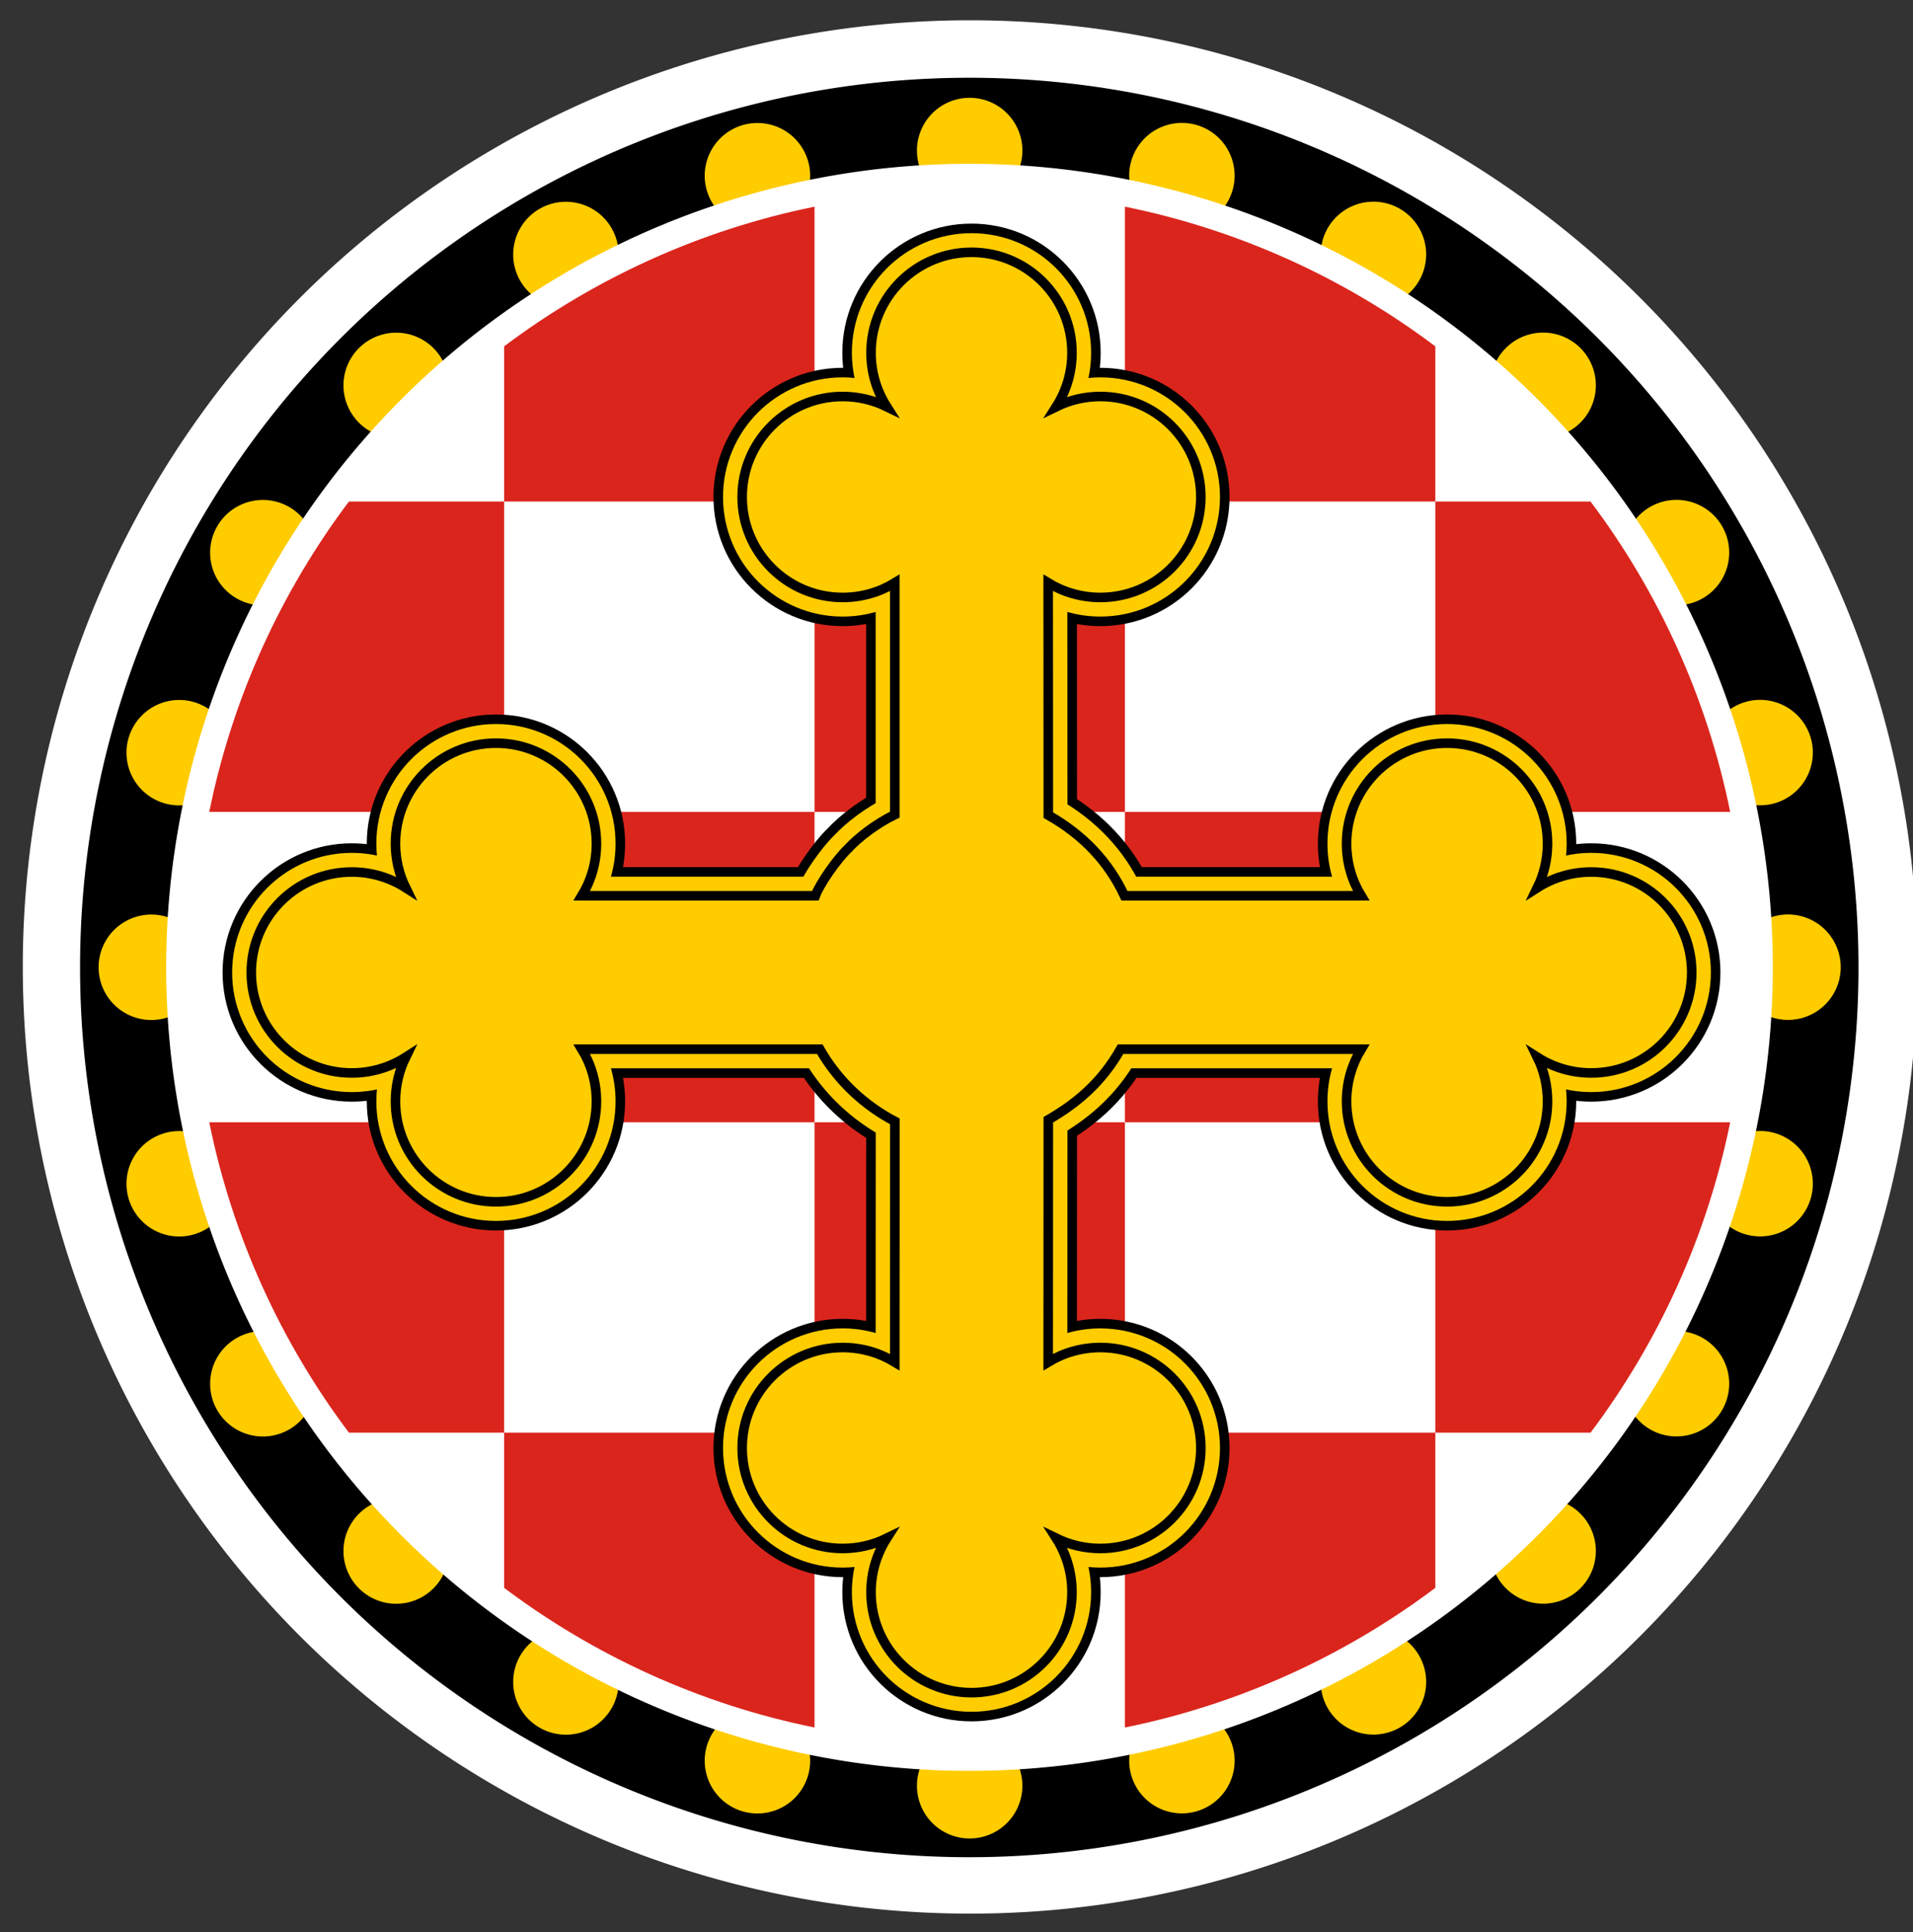 <?xml version="1.0" encoding="UTF-8" standalone="no"?>
<!-- Created with Inkscape (http://www.inkscape.org/) -->

<svg
   xmlns:dc="http://purl.org/dc/elements/1.1/"
   xmlns:cc="http://creativecommons.org/ns#"
   xmlns:rdf="http://www.w3.org/1999/02/22-rdf-syntax-ns#"
   xmlns:svg="http://www.w3.org/2000/svg"
   xmlns="http://www.w3.org/2000/svg"
   xmlns:xlink="http://www.w3.org/1999/xlink"
   xmlns:sodipodi="http://sodipodi.sourceforge.net/DTD/sodipodi-0.dtd"
   xmlns:inkscape="http://www.inkscape.org/namespaces/inkscape"
   id="svg2"
   version="1.1"
   inkscape:version="0.48.1 "
   width="200"
   height="202"
   sodipodi:docname="znak hpc.svg">
  <rect width="100%" height="100%" fill="#333333" stroke="none"/>
  <defs
     id="defs6">
    <linearGradient
       y2="129.582"
       x2="125.465"
       y1="170.418"
       x1="174.533"
       xlink:href="#id0"
       gradientUnits="userSpaceOnUse"
       id="id9" />
    <linearGradient
       y2="225.885"
       x2="129.65"
       y1="283.86"
       x1="160.662"
       gradientUnits="userSpaceOnUse"
       id="id8">
      <stop
         id="stop3056"
         style="stop-color:#C89A00"
         offset="0" />
      <stop
         id="stop3058"
         style="stop-color:#D59700"
         offset="0.051" />
      <stop
         id="stop3060"
         style="stop-color:#FFCB9E"
         offset="0.129" />
      <stop
         id="stop3062"
         style="stop-color:#CF9A00"
         offset="0.231" />
      <stop
         id="stop3064"
         style="stop-color:#C89A00"
         offset="0.38" />
      <stop
         id="stop3066"
         style="stop-color:#FFCB9A"
         offset="0.471" />
      <stop
         id="stop3068"
         style="stop-color:#D29700"
         offset="0.549" />
      <stop
         id="stop3070"
         style="stop-color:#D29700"
         offset="0.671" />
      <stop
         id="stop3072"
         style="stop-color:#FCCE15"
         offset="0.761" />
      <stop
         id="stop3074"
         style="stop-color:#C89A00"
         offset="0.851" />
      <stop
         id="stop3076"
         style="stop-color:#FCCE15"
         offset="0.922" />
      <stop
         id="stop3078"
         style="stop-color:#FCCE15"
         offset="1" />
    </linearGradient>
    <linearGradient
       y2="15.392"
       x2="128.261"
       y1="103.161"
       x1="171.852"
       xlink:href="#id0"
       gradientUnits="userSpaceOnUse"
       id="id7" />
    <linearGradient
       y2="11.477"
       x2="124.852"
       y1="288.524"
       x1="175.147"
       gradientUnits="userSpaceOnUse"
       id="id6">
      <stop
         id="stop3044"
         style="stop-color:#2B204C"
         offset="0" />
      <stop
         id="stop3046"
         style="stop-color:#311D68"
         offset="0.22" />
      <stop
         id="stop3048"
         style="stop-color:#2B204C"
         offset="0.502" />
      <stop
         id="stop3050"
         style="stop-color:#311D68"
         offset="0.769" />
      <stop
         id="stop3052"
         style="stop-color:#2B204C"
         offset="1" />
    </linearGradient>
    <linearGradient
       y2="59.595"
       x2="133.587"
       y1="240.405"
       x1="166.41"
       gradientUnits="userSpaceOnUse"
       id="id5">
      <stop
         id="stop3033"
         style="stop-color:#C2C1C1"
         offset="0" />
      <stop
         id="stop3035"
         style="stop-color:white"
         offset="0.251" />
      <stop
         id="stop3037"
         style="stop-color:#DEDEDD"
         offset="0.529" />
      <stop
         id="stop3039"
         style="stop-color:white"
         offset="0.749" />
      <stop
         id="stop3041"
         style="stop-color:#DEDEDD"
         offset="1" />
    </linearGradient>
    <linearGradient
       y2="57.079"
       x2="133.13"
       y1="242.922"
       x1="166.867"
       gradientUnits="userSpaceOnUse"
       id="id4">
      <stop
         id="stop3022"
         style="stop-color:#952828"
         offset="0" />
      <stop
         id="stop3024"
         style="stop-color:#DA251D"
         offset="0.212" />
      <stop
         id="stop3026"
         style="stop-color:#952828"
         offset="0.529" />
      <stop
         id="stop3028"
         style="stop-color:#DA251D"
         offset="0.749" />
      <stop
         id="stop3030"
         style="stop-color:#952828"
         offset="1" />
    </linearGradient>
    <linearGradient
       y2="51.164"
       x2="132.057"
       y1="248.837"
       x1="167.941"
       xlink:href="#id0"
       gradientUnits="userSpaceOnUse"
       id="id3" />
    <linearGradient
       y2="4.799"
       x2="123.64"
       y1="295.202"
       x1="176.359"
       xlink:href="#id0"
       gradientUnits="userSpaceOnUse"
       id="id2" />
    <linearGradient
       y2="168.241"
       x2="49.626"
       y1="131.759"
       x1="250.371"
       xlink:href="#id0"
       gradientUnits="userSpaceOnUse"
       id="id1" />
    <linearGradient
       y2="176.737"
       x2="2.875"
       y1="123.263"
       x1="297.123"
       gradientUnits="userSpaceOnUse"
       id="id0">
      <stop
         id="stop2994"
         style="stop-color:#E1A53E"
         offset="0" />
      <stop
         id="stop2996"
         style="stop-color:#C0A062"
         offset="0.071" />
      <stop
         id="stop2998"
         style="stop-color:#FFCB9E"
         offset="0.129" />
      <stop
         id="stop3000"
         style="stop-color:#CF9A00"
         offset="0.18" />
      <stop
         id="stop3002"
         style="stop-color:#D19A3F"
         offset="0.38" />
      <stop
         id="stop3004"
         style="stop-color:#FFFB9C"
         offset="0.439" />
      <stop
         id="stop3006"
         style="stop-color:#C4872F"
         offset="0.549" />
      <stop
         id="stop3008"
         style="stop-color:#DCA84F"
         offset="0.702" />
      <stop
         id="stop3010"
         style="stop-color:#FFFCC8"
         offset="0.761" />
      <stop
         id="stop3012"
         style="stop-color:#C58D38"
         offset="0.851" />
      <stop
         id="stop3014"
         style="stop-color:#E7C071"
         offset="0.941" />
      <stop
         id="stop3016"
         style="stop-color:#C58D38"
         offset="1" />
    </linearGradient>
    <style
       id="style2991"
       type="text/css">
   
    .fil3 {fill:#28166F}
    .fil0 {fill:#C0A062}
    .fil13 {fill:#DA251D}
    .fil11 {fill:#DEDEDD}
    .fil6 {fill:white}
    .fil1 {fill:url(#id0)}
    .fil9 {fill:url(#id1)}
    .fil2 {fill:url(#id2)}
    .fil10 {fill:url(#id3)}
    .fil14 {fill:url(#id4)}
    .fil12 {fill:url(#id5)}
    .fil4 {fill:url(#id6)}
    .fil5 {fill:url(#id7)}
    .fil7 {fill:url(#id8)}
    .fil8 {fill:url(#id9)}
   
  </style>
    <linearGradient
       inkscape:collect="always"
       xlink:href="#id0"
       id="linearGradient3179"
       gradientUnits="userSpaceOnUse"
       x1="297.123"
       y1="123.263"
       x2="2.875"
       y2="176.737" />
  </defs>
  <sodipodi:namedview
     pagecolor="#ffffff"
     bordercolor="#666666"
     borderopacity="1"
     objecttolerance="10"
     gridtolerance="10"
     guidetolerance="10"
     inkscape:pageopacity="0"
     inkscape:pageshadow="2"
     inkscape:window-width="1600"
     inkscape:window-height="844"
     id="namedview4"
     showgrid="false"
     showguides="true"
     inkscape:guide-bbox="true"
     inkscape:zoom="0.74699493"
     inkscape:cx="141.43534"
     inkscape:cy="154.77396"
     inkscape:window-x="-4"
     inkscape:window-y="-4"
     inkscape:window-maximized="1"
     inkscape:current-layer="svg2" />
  <path
     sodipodi:type="arc"
     style="fill:#da251d;fill-opacity:1;stroke:#ffffff;stroke-width:6.556;stroke-miterlimit:4;stroke-opacity:1;stroke-dasharray:none"
     id="path3987"
     sodipodi:cx="99.915962"
     sodipodi:cy="102.50886"
     sodipodi:rx="82.59185"
     sodipodi:ry="82.520576"
     d="m 182.508,102.509 a 82.592,82.521 0 1 1 -165.184,0 82.592,82.521 0 1 1 165.184,0 z"
     transform="matrix(0.987,0,0,0.983,2.288,0.338)" />
  <path
     sodipodi:type="arc"
     style="fill:#ffffff;fill-opacity:1;stroke:none"
     id="path3830-8-5"
     sodipodi:cx="99.644623"
     sodipodi:cy="98.639023"
     sodipodi:rx="83.153328"
     sodipodi:ry="82.688782"
     d="m 182.798,98.639 a 83.153,82.689 0 1 1 -166.307,0 83.153,82.689 0 1 1 166.307,0 z"
     transform="matrix(1.191,0,0,1.197,-17.257,-16.971)" />
  <path
     sodipodi:type="arc"
     style="fill:#000000;fill-opacity:1;stroke:none"
     id="path3830-8"
     sodipodi:cx="99.644623"
     sodipodi:cy="98.639023"
     sodipodi:rx="83.153328"
     sodipodi:ry="82.688782"
     d="m 182.798,98.639 a 83.153,82.689 0 1 1 -166.307,0 83.153,82.689 0 1 1 166.307,0 z"
     transform="matrix(1.118,0,0,1.125,-10.067,-9.814)" />
  <path
     sodipodi:type="arc"
     style="fill:#ffcc00;fill-opacity:1;stroke:none"
     id="path3832-7-2-7"
     sodipodi:cx="101.4661"
     sodipodi:cy="15.534475"
     sodipodi:rx="5.5112963"
     sodipodi:ry="5.5112963"
     d="m 106.977,15.534 a 5.511,5.511 0 1 1 -11.023,0 5.511,5.511 0 1 1 11.023,0 z"
     transform="matrix(-1,0,0,-1,160.63,191.392)" />
  <path
     sodipodi:type="arc"
     style="fill:#ffcc00;fill-opacity:1;stroke:none"
     id="path3832-7-2"
     sodipodi:cx="101.4661"
     sodipodi:cy="15.534475"
     sodipodi:rx="5.5112963"
     sodipodi:ry="5.5112963"
     d="m 106.977,15.534 a 5.511,5.511 0 1 1 -11.023,0 5.511,5.511 0 1 1 11.023,0 z"
     transform="matrix(1,0,0,-1,42.124,191.382)" />
  <path
     sodipodi:type="arc"
     style="fill:#ffcc00;fill-opacity:1;stroke:none"
     id="path3832"
     sodipodi:cx="101.4661"
     sodipodi:cy="15.534475"
     sodipodi:rx="5.5112963"
     sodipodi:ry="5.5112963"
     d="m 106.977,15.534 a 5.511,5.511 0 1 1 -11.023,0 5.511,5.511 0 1 1 11.023,0 z"
     transform="translate(-0.089,0.204)" />
  <path
     sodipodi:type="arc"
     style="fill:#ffcc00;fill-opacity:1;stroke:none"
     id="path3832-7"
     sodipodi:cx="101.4661"
     sodipodi:cy="15.534475"
     sodipodi:rx="5.5112963"
     sodipodi:ry="5.5112963"
     d="m 106.977,15.534 a 5.511,5.511 0 1 1 -11.023,0 5.511,5.511 0 1 1 11.023,0 z"
     transform="translate(42.124,11.065)" />
  <path
     sodipodi:type="arc"
     style="fill:#ffcc00;fill-opacity:1;stroke:none"
     id="path3832-1"
     sodipodi:cx="101.4661"
     sodipodi:cy="15.534475"
     sodipodi:rx="5.5112963"
     sodipodi:ry="5.5112963"
     d="m 106.977,15.534 a 5.511,5.511 0 1 1 -11.023,0 5.511,5.511 0 1 1 11.023,0 z"
     transform="translate(22.1,2.828)" />
  <path
     sodipodi:type="arc"
     style="fill:#ffcc00;fill-opacity:1;stroke:none"
     id="path3832-4"
     sodipodi:cx="101.4661"
     sodipodi:cy="15.534475"
     sodipodi:rx="5.5112963"
     sodipodi:ry="5.5112963"
     d="m 106.977,15.534 a 5.511,5.511 0 1 1 -11.023,0 5.511,5.511 0 1 1 11.023,0 z"
     transform="translate(59.866,24.753)" />
  <path
     sodipodi:type="arc"
     style="fill:#ffcc00;fill-opacity:1;stroke:none"
     id="path3832-0"
     sodipodi:cx="101.4661"
     sodipodi:cy="15.534475"
     sodipodi:rx="5.5112963"
     sodipodi:ry="5.5112963"
     d="m 106.977,15.534 a 5.511,5.511 0 1 1 -11.023,0 5.511,5.511 0 1 1 11.023,0 z"
     transform="translate(73.807,42.242)" />
  <path
     sodipodi:type="arc"
     style="fill:#ffcc00;fill-opacity:1;stroke:none"
     id="path3832-9"
     sodipodi:cx="101.4661"
     sodipodi:cy="15.534475"
     sodipodi:rx="5.5112963"
     sodipodi:ry="5.5112963"
     d="m 106.977,15.534 a 5.511,5.511 0 1 1 -11.023,0 5.511,5.511 0 1 1 11.023,0 z"
     transform="translate(82.552,63.153)" />
  <path
     sodipodi:type="arc"
     style="fill:#ffcc00;fill-opacity:1;stroke:none"
     id="path3832-48"
     sodipodi:cx="101.4661"
     sodipodi:cy="15.534475"
     sodipodi:rx="5.5112963"
     sodipodi:ry="5.5112963"
     d="m 106.977,15.534 a 5.511,5.511 0 1 1 -11.023,0 5.511,5.511 0 1 1 11.023,0 z"
     transform="translate(85.467,85.591)" />
  <path
     sodipodi:type="arc"
     style="fill:#ffcc00;fill-opacity:1;stroke:none"
     id="path3832-8"
     sodipodi:cx="101.4661"
     sodipodi:cy="15.534475"
     sodipodi:rx="5.5112963"
     sodipodi:ry="5.5112963"
     d="m 106.977,15.534 a 5.511,5.511 0 1 1 -11.023,0 5.511,5.511 0 1 1 11.023,0 z"
     transform="matrix(1,0,0,-1,-0.089,202.244)" />
  <path
     sodipodi:type="arc"
     style="fill:#ffcc00;fill-opacity:1;stroke:none"
     id="path3832-7-5"
     sodipodi:cx="101.4661"
     sodipodi:cy="15.534475"
     sodipodi:rx="5.5112963"
     sodipodi:ry="5.5112963"
     d="m 106.977,15.534 a 5.511,5.511 0 1 1 -11.023,0 5.511,5.511 0 1 1 11.023,0 z"
     transform="matrix(-1,0,0,1,160.63,11.075)" />
  <path
     sodipodi:type="arc"
     style="fill:#ffcc00;fill-opacity:1;stroke:none"
     id="path3832-1-4"
     sodipodi:cx="101.4661"
     sodipodi:cy="15.534475"
     sodipodi:rx="5.5112963"
     sodipodi:ry="5.5112963"
     d="m 106.977,15.534 a 5.511,5.511 0 1 1 -11.023,0 5.511,5.511 0 1 1 11.023,0 z"
     transform="matrix(1,0,0,-1,22.1,199.62)" />
  <path
     sodipodi:type="arc"
     style="fill:#ffcc00;fill-opacity:1;stroke:none"
     id="path3832-4-5"
     sodipodi:cx="101.4661"
     sodipodi:cy="15.534475"
     sodipodi:rx="5.5112963"
     sodipodi:ry="5.5112963"
     d="m 106.977,15.534 a 5.511,5.511 0 1 1 -11.023,0 5.511,5.511 0 1 1 11.023,0 z"
     transform="matrix(1,0,0,-1,59.866,177.695)" />
  <path
     sodipodi:type="arc"
     style="fill:#ffcc00;fill-opacity:1;stroke:none"
     id="path3832-0-5"
     sodipodi:cx="101.4661"
     sodipodi:cy="15.534475"
     sodipodi:rx="5.5112963"
     sodipodi:ry="5.5112963"
     d="m 106.977,15.534 a 5.511,5.511 0 1 1 -11.023,0 5.511,5.511 0 1 1 11.023,0 z"
     transform="matrix(1,0,0,-1,73.807,160.206)" />
  <path
     sodipodi:type="arc"
     style="fill:#ffcc00;fill-opacity:1;stroke:none"
     id="path3832-9-1"
     sodipodi:cx="101.4661"
     sodipodi:cy="15.534475"
     sodipodi:rx="5.5112963"
     sodipodi:ry="5.5112963"
     d="m 106.977,15.534 a 5.511,5.511 0 1 1 -11.023,0 5.511,5.511 0 1 1 11.023,0 z"
     transform="matrix(1,0,0,-1,82.552,139.295)" />
  <path
     sodipodi:type="arc"
     style="fill:#ffcc00;fill-opacity:1;stroke:none"
     id="path3832-1-4-2"
     sodipodi:cx="101.4661"
     sodipodi:cy="15.534475"
     sodipodi:rx="5.5112963"
     sodipodi:ry="5.5112963"
     d="m 106.977,15.534 a 5.511,5.511 0 1 1 -11.023,0 5.511,5.511 0 1 1 11.023,0 z"
     transform="matrix(-1,0,0,-1,180.654,199.63)" />
  <path
     sodipodi:type="arc"
     style="fill:#ffcc00;fill-opacity:1;stroke:none"
     id="path3832-4-5-2"
     sodipodi:cx="101.4661"
     sodipodi:cy="15.534475"
     sodipodi:rx="5.5112963"
     sodipodi:ry="5.5112963"
     d="m 106.977,15.534 a 5.511,5.511 0 1 1 -11.023,0 5.511,5.511 0 1 1 11.023,0 z"
     transform="matrix(-1,0,0,-1,142.887,177.705)" />
  <path
     sodipodi:type="arc"
     style="fill:#ffcc00;fill-opacity:1;stroke:none"
     id="path3832-0-5-1"
     sodipodi:cx="101.4661"
     sodipodi:cy="15.534475"
     sodipodi:rx="5.5112963"
     sodipodi:ry="5.5112963"
     d="m 106.977,15.534 a 5.511,5.511 0 1 1 -11.023,0 5.511,5.511 0 1 1 11.023,0 z"
     transform="matrix(-1,0,0,-1,128.946,160.215)" />
  <path
     sodipodi:type="arc"
     style="fill:#ffcc00;fill-opacity:1;stroke:none"
     id="path3832-9-1-6"
     sodipodi:cx="101.4661"
     sodipodi:cy="15.534475"
     sodipodi:rx="5.5112963"
     sodipodi:ry="5.5112963"
     d="m 106.977,15.534 a 5.511,5.511 0 1 1 -11.023,0 5.511,5.511 0 1 1 11.023,0 z"
     transform="matrix(-1,0,0,-1,120.201,139.304)" />
  <path
     sodipodi:type="arc"
     style="fill:#ffcc00;fill-opacity:1;stroke:none"
     id="path3832-48-2"
     sodipodi:cx="101.4661"
     sodipodi:cy="15.534475"
     sodipodi:rx="5.5112963"
     sodipodi:ry="5.5112963"
     d="m 106.977,15.534 a 5.511,5.511 0 1 1 -11.023,0 5.511,5.511 0 1 1 11.023,0 z"
     transform="matrix(-1,0,0,1,117.287,85.6)" />
  <path
     sodipodi:type="arc"
     style="fill:#ffcc00;fill-opacity:1;stroke:none"
     id="path3832-9-14"
     sodipodi:cx="101.4661"
     sodipodi:cy="15.534475"
     sodipodi:rx="5.5112963"
     sodipodi:ry="5.5112963"
     d="m 106.977,15.534 a 5.511,5.511 0 1 1 -11.023,0 5.511,5.511 0 1 1 11.023,0 z"
     transform="matrix(-1,0,0,1,120.201,63.163)" />
  <path
     sodipodi:type="arc"
     style="fill:#ffcc00;fill-opacity:1;stroke:none"
     id="path3832-0-6"
     sodipodi:cx="101.4661"
     sodipodi:cy="15.534475"
     sodipodi:rx="5.5112963"
     sodipodi:ry="5.5112963"
     d="m 106.977,15.534 a 5.511,5.511 0 1 1 -11.023,0 5.511,5.511 0 1 1 11.023,0 z"
     transform="matrix(-1,0,0,1,128.946,42.251)" />
  <path
     sodipodi:type="arc"
     style="fill:#ffcc00;fill-opacity:1;stroke:none"
     id="path3832-4-7"
     sodipodi:cx="101.4661"
     sodipodi:cy="15.534475"
     sodipodi:rx="5.5112963"
     sodipodi:ry="5.5112963"
     d="m 106.977,15.534 a 5.511,5.511 0 1 1 -11.023,0 5.511,5.511 0 1 1 11.023,0 z"
     transform="matrix(-1,0,0,1,142.887,24.762)" />
  <path
     sodipodi:type="arc"
     style="fill:#ffcc00;fill-opacity:1;stroke:none"
     id="path3832-1-2"
     sodipodi:cx="101.4661"
     sodipodi:cy="15.534475"
     sodipodi:rx="5.5112963"
     sodipodi:ry="5.5112963"
     d="m 106.977,15.534 a 5.511,5.511 0 1 1 -11.023,0 5.511,5.511 0 1 1 11.023,0 z"
     transform="matrix(-1,0,0,1,180.654,2.837)" />
  <path
     sodipodi:type="arc"
     style="fill:#ffffff;fill-opacity:1;stroke:none"
     id="path3830"
     sodipodi:cx="99.644623"
     sodipodi:cy="98.639023"
     sodipodi:rx="83.153328"
     sodipodi:ry="82.688782"
     d="m 182.798,98.639 a 83.153,82.689 0 1 1 -166.307,0 83.153,82.689 0 1 1 166.307,0 z"
     transform="matrix(1.01,0,0,1.016,0.717,0.922)" />
  <g
     style="stroke:none;stroke-opacity:1;stroke-width:7.659;stroke-miterlimit:4;stroke-dasharray:none"
     transform="matrix(0.856,0,0,0.856,-27.016,-27.285)"
     id="g3967">
    <g
       style="stroke:none;stroke-opacity:1;stroke-width:7.659;stroke-miterlimit:4;stroke-dasharray:none"
       id="g3971">
      <ellipse
         d="m 244.777,150 c 0,52.345 -42.434,94.778 -94.778,94.778 -52.345,0 -94.778,-42.434 -94.778,-94.778 0,-52.345 42.434,-94.778 94.778,-94.778 52.345,0 94.778,42.434 94.778,94.778 z"
         style="fill:#dededd;stroke:none;stroke-opacity:1;stroke-width:7.659;stroke-miterlimit:4;stroke-dasharray:none"
         sodipodi:ry="94.778297"
         sodipodi:rx="94.778198"
         sodipodi:cy="150"
         sodipodi:cx="149.99899"
         id="ellipse3973"
         class="fil11"
         cx="149.999"
         cy="150"
         rx="94.778"
         ry="94.778" />
      <path
         style="fill:#ffffff;stroke:#ffffff;stroke-opacity:1;stroke-width:4.738;stroke-miterlimit:4;stroke-dasharray:none"
         inkscape:connector-curvature="0"
         id="path3977"
         class="fil13"
         d="m 131.043,131.044 37.911,0 0,-37.911 -37.911,0 0,37.911 z m 94.776,75.822 c -5.392,7.178 -11.778,13.563 -18.954,18.954 l 0,-18.954 -37.911,0 0,36.013 c -6.125,1.244 -12.464,1.899 -18.956,1.899 -6.491,0 -12.83,-0.656 -18.956,-1.899 l 0,-36.013 -37.911,0 0,18.954 C 85.956,220.429 79.57,214.043 74.178,206.866 l 18.954,0 0,-37.911 -36.013,0 c -1.244,-6.125 -1.898,-12.464 -1.898,-18.956 0,-6.491 0.654,-12.83 1.898,-18.956 l 36.013,0 0,-37.911 -18.954,0 c 5.392,-7.176 11.778,-13.564 18.954,-18.954 l 0,18.954 37.911,0 0,-36.013 c 6.125,-1.244 12.464,-1.899 18.956,-1.899 6.491,0 12.83,0.656 18.956,1.899 l 0,36.013 37.911,0 0,-18.954 c 7.176,5.392 13.564,11.778 18.954,18.954 l -18.954,0 0,37.911 36.013,0 c 1.244,6.125 1.899,12.464 1.899,18.956 0,6.491 -0.656,12.83 -1.899,18.956 l -36.013,0 0,37.911 18.954,0 z m -94.776,0 37.911,0 0,-37.911 -37.911,0 0,37.911 z m 37.911,-37.911 37.911,0 0,-37.911 -37.911,0 0,37.911 z m -75.822,0 37.911,0 0,-37.911 -37.911,0 0,37.911 z" />
      <path
         style="fill:#da251d;fill-opacity:1;stroke:none;stroke-opacity:1;stroke-width:7.659;stroke-miterlimit:4;stroke-dasharray:none"
         inkscape:connector-curvature="0"
         id="path3975"
         class="fil6"
         d="m 93.132,131.044 37.911,0 0,-37.911 -37.911,0 0,37.911 z m 113.733,94.776 c -11.021,8.281 -23.905,14.213 -37.911,17.059 l 0,-36.013 -37.911,0 0,36.013 c -14.005,-2.844 -26.889,-8.778 -37.911,-17.059 l 0,-18.954 -18.954,0 C 65.898,195.845 59.963,182.961 57.119,168.955 l 36.013,0 0,-37.911 -36.013,0 c 2.845,-14.005 8.778,-26.89 17.059,-37.911 l 18.954,0 0,-18.954 c 11.022,-8.281 23.905,-14.215 37.911,-17.059 l 0,36.013 37.911,0 0,-36.013 c 14.005,2.844 26.89,8.778 37.911,17.059 l 0,18.954 18.954,0 c 8.281,11.021 14.215,23.905 17.059,37.911 l -36.013,0 0,37.911 36.013,0 c -2.844,14.005 -8.778,26.89 -17.059,37.911 l -18.954,0 0,18.954 z m -37.911,-18.954 37.911,0 0,-37.911 -37.911,0 0,37.911 z m -75.822,0 37.911,0 0,-37.911 -37.911,0 0,37.911 z m 37.911,-37.911 37.911,0 0,-37.911 -37.911,0 0,37.911 z m 37.911,-37.911 37.911,0 0,-37.911 -37.911,0 0,37.911 z" />
    </g>
  </g>
  <path
     id="path3824"
     d="m 26.27,101.678 c 0,5.801 4.703,10.505 10.505,10.505 2.074,0 4.006,-0.603 5.634,-1.641 -0.68,1.391 -1.063,2.954 -1.063,4.608 0,5.802 4.703,10.505 10.505,10.505 5.802,0 10.505,-4.703 10.505,-10.505 0,-1.997 -0.557,-3.863 -1.525,-5.453 l 24.873,0 c 1.927,3.372 4.721,5.909 7.852,7.546 l -0.007,25.172 c -1.59,-0.967 -3.456,-1.525 -5.453,-1.525 -5.802,0 -10.505,4.703 -10.505,10.505 0,5.802 4.703,10.505 10.505,10.505 1.653,0 3.216,-0.383 4.608,-1.063 -1.037,1.628 -1.641,3.56 -1.641,5.634 0,5.802 4.703,10.505 10.505,10.505 5.802,0 10.505,-4.703 10.505,-10.505 0,-2.074 -0.603,-4.006 -1.641,-5.634 1.391,0.68 2.954,1.063 4.608,1.063 5.802,0 10.505,-4.703 10.505,-10.505 0,-5.802 -4.703,-10.505 -10.505,-10.505 -1.997,0 -3.863,0.557 -5.453,1.525 l 0.013,-25.338 c 2.887,-1.67 5.543,-3.835 7.551,-7.38 l 25.155,0 c -0.967,1.59 -1.525,3.456 -1.525,5.453 0,5.802 4.703,10.505 10.505,10.505 5.802,0 10.505,-4.703 10.505,-10.505 0,-1.653 -0.383,-3.216 -1.063,-4.608 1.628,1.037 3.56,1.641 5.634,1.641 5.802,0 10.505,-4.703 10.505,-10.505 0,-5.802 -4.703,-10.505 -10.505,-10.505 -2.074,0 -4.006,0.603 -5.634,1.641 0.68,-1.391 1.063,-2.954 1.063,-4.608 0,-5.802 -4.703,-10.505 -10.505,-10.505 -5.802,0 -10.505,4.703 -10.505,10.505 0,1.997 0.557,3.863 1.525,5.453 l -24.747,0 c -1.663,-3.569 -4.325,-6.372 -7.959,-8.431 l -0.013,-24.287 c 1.59,0.967 3.456,1.525 5.453,1.525 5.802,0 10.505,-4.703 10.505,-10.505 0,-5.802 -4.703,-10.505 -10.505,-10.505 -1.653,0 -3.216,0.383 -4.608,1.063 1.037,-1.628 1.641,-3.56 1.641,-5.634 0,-5.802 -4.703,-10.505 -10.505,-10.505 -5.802,0 -10.505,4.703 -10.505,10.505 0,2.074 0.603,4.006 1.641,5.634 -1.391,-0.68 -2.954,-1.063 -4.608,-1.063 -5.802,0 -10.505,4.703 -10.505,10.505 0,5.802 4.703,10.505 10.505,10.505 1.997,0 3.863,-0.557 5.453,-1.525 l 0,24.232 c -1.934,0.941 -3.806,2.378 -4.895,3.562 -1.176,1.116 -2.965,3.699 -3.415,4.924 l -24.408,0 c 0.967,-1.59 1.525,-3.456 1.525,-5.453 0,-5.802 -4.703,-10.505 -10.505,-10.505 -5.802,0 -10.505,4.703 -10.505,10.505 0,1.653 0.383,3.216 1.063,4.608 -1.628,-1.037 -3.56,-1.641 -5.634,-1.641 -5.802,0 -10.505,4.703 -10.505,10.505 z"
     inkscape:connector-curvature="0"
     style="fill:#ffcc00;fill-opacity:1;stroke:#000000;stroke-width:6;stroke-miterlimit:4;stroke-opacity:1;stroke-dasharray:none"
     sodipodi:nodetypes="sscsssccccssscssscsssccccssscssscsssccccssscssscssscccccssscss" />
  <path
     sodipodi:type="arc"
     style="fill:#ffff00;fill-opacity:1;stroke:#00cd00;stroke-opacity:1"
     id="path4002"
     sodipodi:cx="101.5625"
     sodipodi:cy="100.3125"
     sodipodi:rx="15.5625"
     sodipodi:ry="15.5625"
     d="m 117.125,100.312 a 15.562,15.562 0 1 1 -31.125,0 15.562,15.562 0 1 1 31.125,0 z"
     transform="matrix(1.141,0,0,1.141,-14.407,-13.256)" />
  <path
     sodipodi:nodetypes="sscsssccccssscssscsssccccssscssscsssccccssscssscssscccccssscss"
     style="fill:#ffcc00;fill-opacity:1;stroke:#ffcc00;stroke-width:4;stroke-miterlimit:4;stroke-opacity:1;stroke-dasharray:none"
     inkscape:connector-curvature="0"
     d="m 26.27,101.678 c 0,5.801 4.703,10.505 10.505,10.505 2.074,0 4.006,-0.603 5.634,-1.641 -0.68,1.391 -1.063,2.954 -1.063,4.608 0,5.802 4.703,10.505 10.505,10.505 5.802,0 10.505,-4.703 10.505,-10.505 0,-1.997 -0.557,-3.863 -1.525,-5.453 l 24.873,0 c 1.927,3.372 4.721,5.909 7.852,7.546 l -0.007,25.172 c -1.59,-0.967 -3.456,-1.525 -5.453,-1.525 -5.802,0 -10.505,4.703 -10.505,10.505 0,5.802 4.703,10.505 10.505,10.505 1.653,0 3.216,-0.383 4.608,-1.063 -1.037,1.628 -1.641,3.56 -1.641,5.634 0,5.802 4.703,10.505 10.505,10.505 5.802,0 10.505,-4.703 10.505,-10.505 0,-2.074 -0.603,-4.006 -1.641,-5.634 1.391,0.68 2.954,1.063 4.608,1.063 5.802,0 10.505,-4.703 10.505,-10.505 0,-5.802 -4.703,-10.505 -10.505,-10.505 -1.997,0 -3.863,0.557 -5.453,1.525 l 0.013,-25.338 c 2.887,-1.67 5.543,-3.835 7.551,-7.38 l 25.155,0 c -0.967,1.59 -1.525,3.456 -1.525,5.453 0,5.802 4.703,10.505 10.505,10.505 5.802,0 10.505,-4.703 10.505,-10.505 0,-1.653 -0.383,-3.216 -1.063,-4.608 1.628,1.037 3.56,1.641 5.634,1.641 5.802,0 10.505,-4.703 10.505,-10.505 0,-5.802 -4.703,-10.505 -10.505,-10.505 -2.074,0 -4.006,0.603 -5.634,1.641 0.68,-1.391 1.063,-2.954 1.063,-4.608 0,-5.802 -4.703,-10.505 -10.505,-10.505 -5.802,0 -10.505,4.703 -10.505,10.505 0,1.997 0.557,3.863 1.525,5.453 l -24.747,0 c -1.663,-3.569 -4.325,-6.372 -7.959,-8.431 l -0.013,-24.287 c 1.59,0.967 3.456,1.525 5.453,1.525 5.802,0 10.505,-4.703 10.505,-10.505 0,-5.802 -4.703,-10.505 -10.505,-10.505 -1.653,0 -3.216,0.383 -4.608,1.063 1.037,-1.628 1.641,-3.56 1.641,-5.634 0,-5.802 -4.703,-10.505 -10.505,-10.505 -5.802,0 -10.505,4.703 -10.505,10.505 0,2.074 0.603,4.006 1.641,5.634 -1.391,-0.68 -2.954,-1.063 -4.608,-1.063 -5.802,0 -10.505,4.703 -10.505,10.505 0,5.802 4.703,10.505 10.505,10.505 1.997,0 3.863,-0.557 5.453,-1.525 l 0,24.232 c -1.934,0.941 -3.806,2.378 -4.895,3.562 -1.176,1.116 -2.965,3.699 -3.415,4.924 l -24.408,0 c 0.967,-1.59 1.525,-3.456 1.525,-5.453 0,-5.802 -4.703,-10.505 -10.505,-10.505 -5.802,0 -10.505,4.703 -10.505,10.505 0,1.653 0.383,3.216 1.063,4.608 -1.628,-1.037 -3.56,-1.641 -5.634,-1.641 -5.802,0 -10.505,4.703 -10.505,10.505 z"
     id="path3822" />
  <path
     id="path3993"
     d="m 26.27,101.678 c 0,5.801 4.703,10.505 10.505,10.505 2.074,0 4.006,-0.603 5.634,-1.641 -0.68,1.391 -1.063,2.954 -1.063,4.608 0,5.802 4.703,10.505 10.505,10.505 5.802,0 10.505,-4.703 10.505,-10.505 0,-1.997 -0.557,-3.863 -1.525,-5.453 l 24.873,0 c 1.927,3.372 4.721,5.909 7.852,7.546 l -0.007,25.172 c -1.59,-0.967 -3.456,-1.525 -5.453,-1.525 -5.802,0 -10.505,4.703 -10.505,10.505 0,5.802 4.703,10.505 10.505,10.505 1.653,0 3.216,-0.383 4.608,-1.063 -1.037,1.628 -1.641,3.56 -1.641,5.634 0,5.802 4.703,10.505 10.505,10.505 5.802,0 10.505,-4.703 10.505,-10.505 0,-2.074 -0.603,-4.006 -1.641,-5.634 1.391,0.68 2.954,1.063 4.608,1.063 5.802,0 10.505,-4.703 10.505,-10.505 0,-5.802 -4.703,-10.505 -10.505,-10.505 -1.997,0 -3.863,0.557 -5.453,1.525 l 0.013,-25.338 c 2.887,-1.67 5.543,-3.835 7.551,-7.38 l 25.155,0 c -0.967,1.59 -1.525,3.456 -1.525,5.453 0,5.802 4.703,10.505 10.505,10.505 5.802,0 10.505,-4.703 10.505,-10.505 0,-1.653 -0.383,-3.216 -1.063,-4.608 1.628,1.037 3.56,1.641 5.634,1.641 5.802,0 10.505,-4.703 10.505,-10.505 0,-5.802 -4.703,-10.505 -10.505,-10.505 -2.074,0 -4.006,0.603 -5.634,1.641 0.68,-1.391 1.063,-2.954 1.063,-4.608 0,-5.802 -4.703,-10.505 -10.505,-10.505 -5.802,0 -10.505,4.703 -10.505,10.505 0,1.997 0.557,3.863 1.525,5.453 l -24.747,0 c -1.663,-3.569 -4.325,-6.372 -7.959,-8.431 l -0.013,-24.287 c 1.59,0.967 3.456,1.525 5.453,1.525 5.802,0 10.505,-4.703 10.505,-10.505 0,-5.802 -4.703,-10.505 -10.505,-10.505 -1.653,0 -3.216,0.383 -4.608,1.063 1.037,-1.628 1.641,-3.56 1.641,-5.634 0,-5.802 -4.703,-10.505 -10.505,-10.505 -5.802,0 -10.505,4.703 -10.505,10.505 0,2.074 0.603,4.006 1.641,5.634 -1.391,-0.68 -2.954,-1.063 -4.608,-1.063 -5.802,0 -10.505,4.703 -10.505,10.505 0,5.802 4.703,10.505 10.505,10.505 1.997,0 3.863,-0.557 5.453,-1.525 l 0,24.232 c -1.934,0.941 -3.806,2.378 -4.895,3.562 -1.176,1.116 -2.965,3.699 -3.415,4.924 l -24.408,0 c 0.967,-1.59 1.525,-3.456 1.525,-5.453 0,-5.802 -4.703,-10.505 -10.505,-10.505 -5.802,0 -10.505,4.703 -10.505,10.505 0,1.653 0.383,3.216 1.063,4.608 -1.628,-1.037 -3.56,-1.641 -5.634,-1.641 -5.802,0 -10.505,4.703 -10.505,10.505 z"
     inkscape:connector-curvature="0"
     style="fill:#ffcc00;fill-opacity:1;stroke:#000000;stroke-opacity:1"
     sodipodi:nodetypes="sscsssccccssscssscsssccccssscssscsssccccssscssscssscccccssscss" />
</svg>
